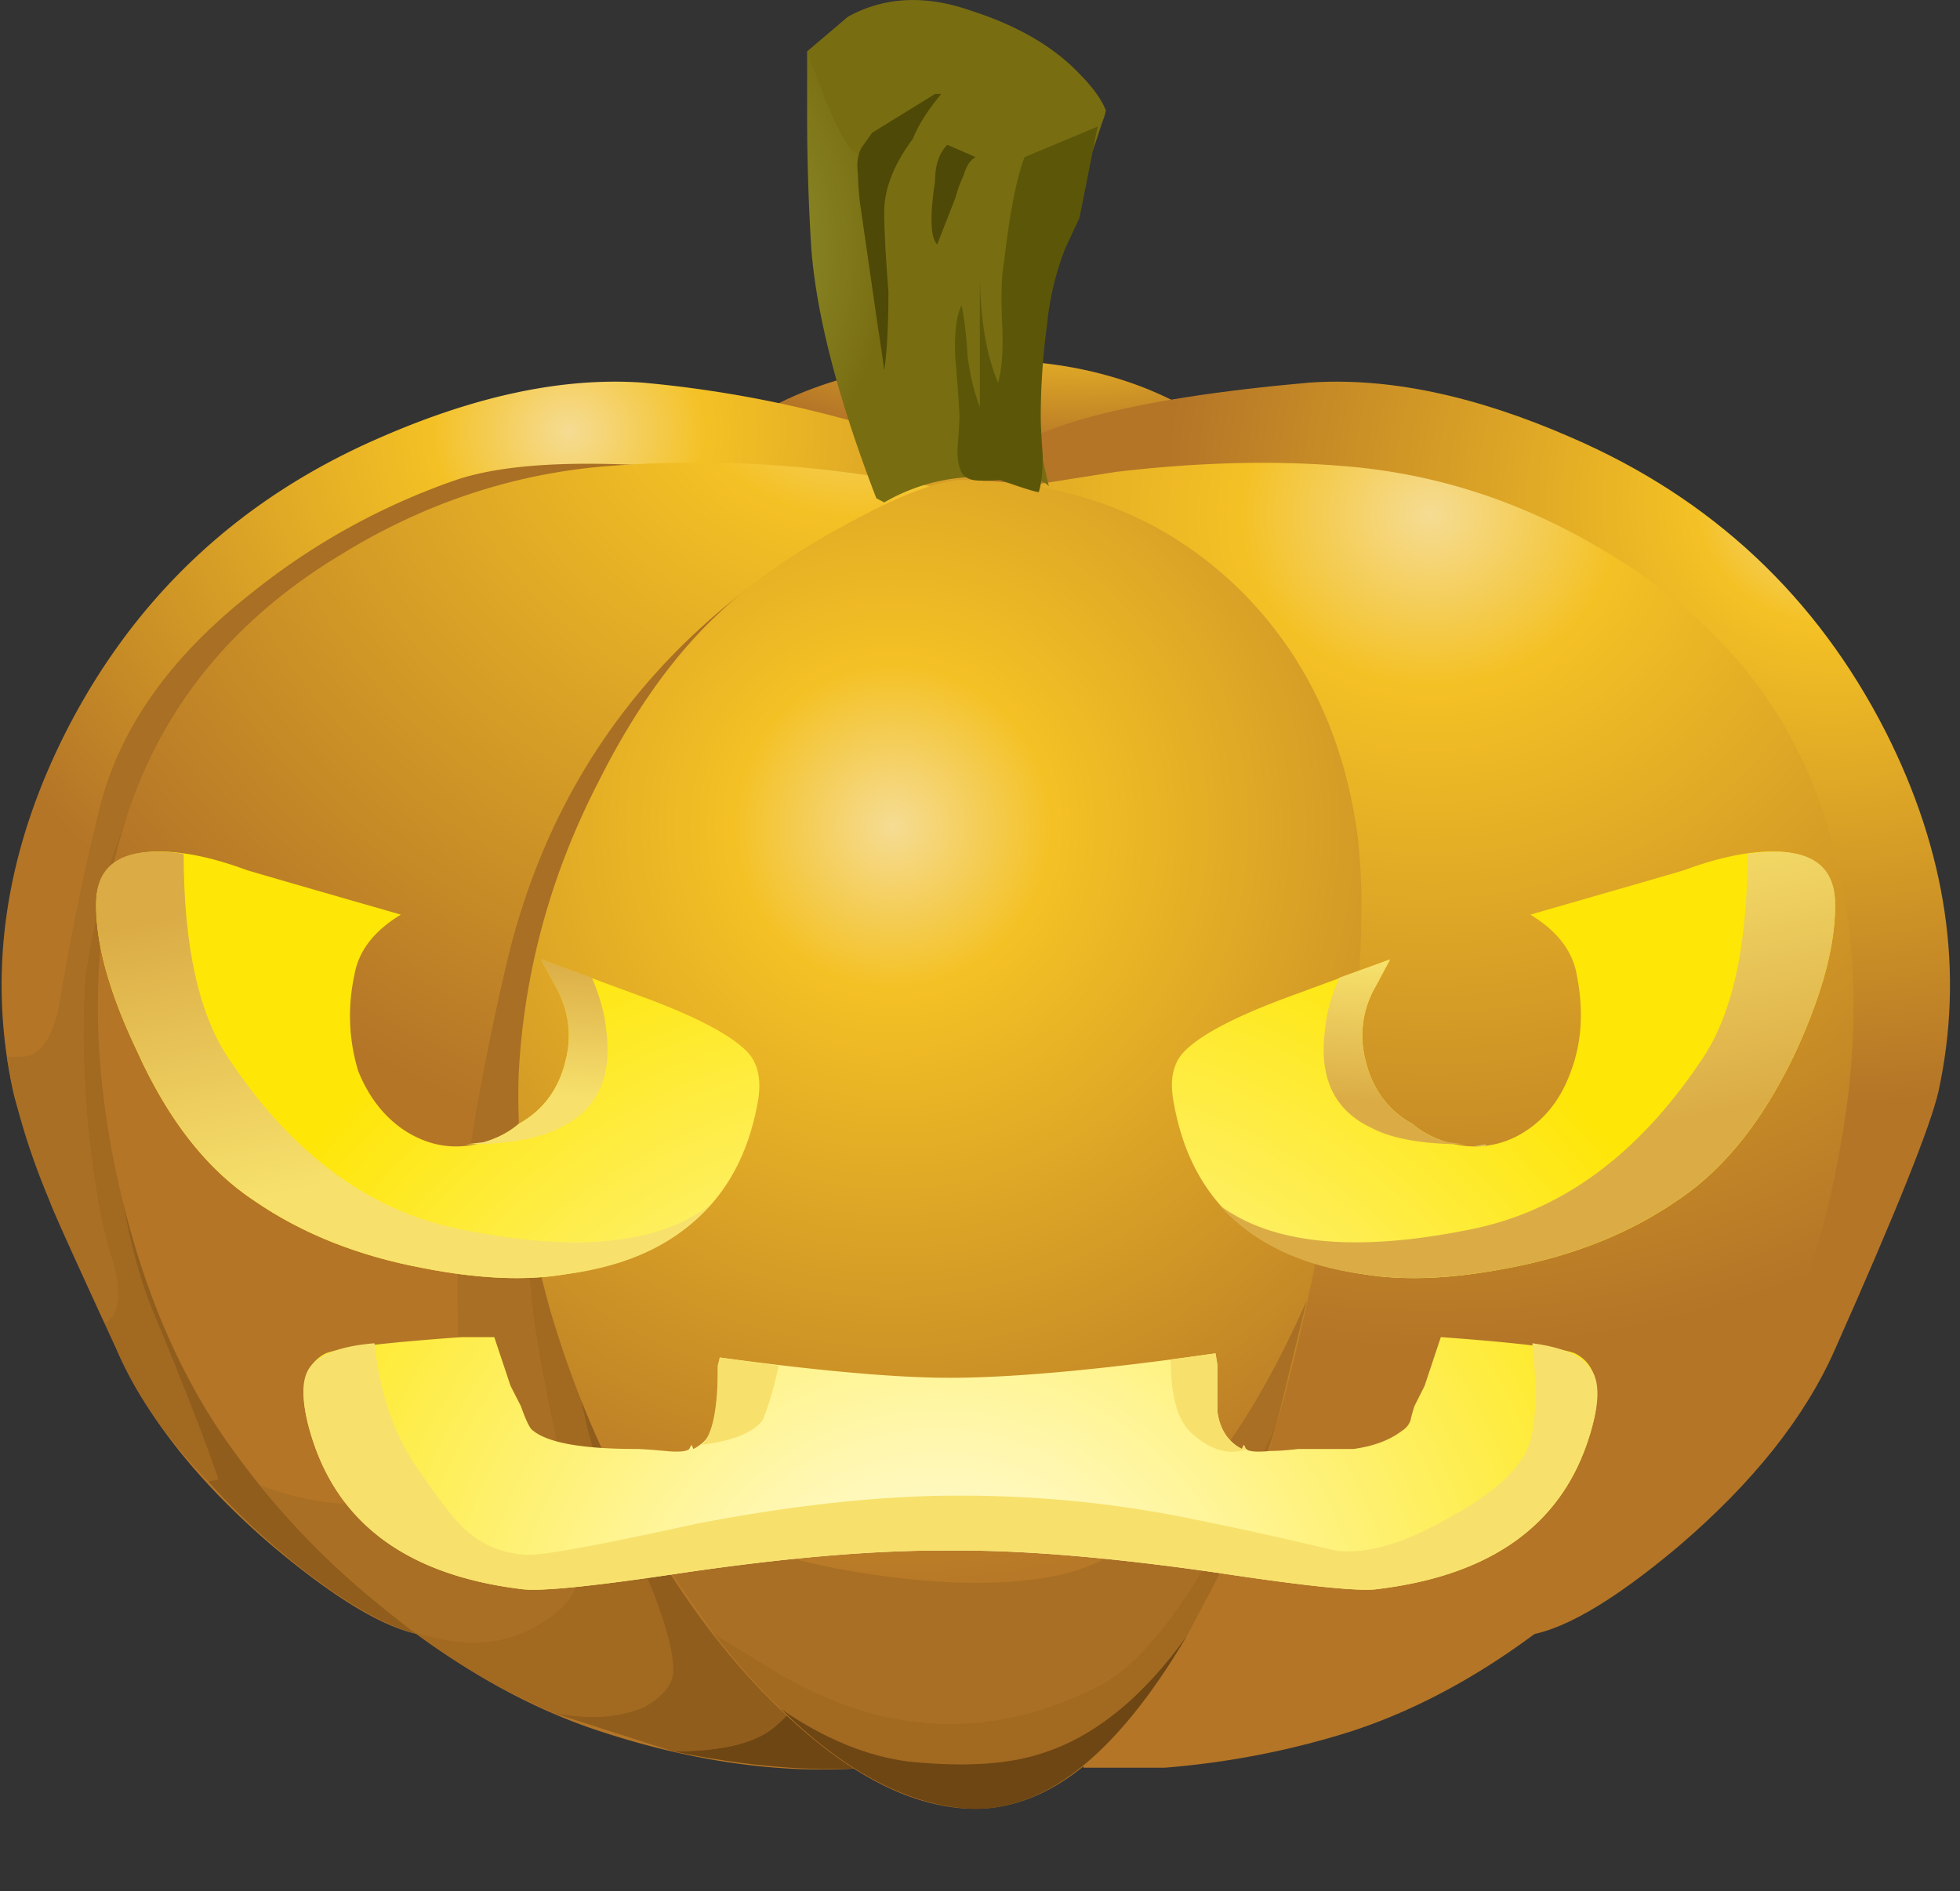 <svg xmlns="http://www.w3.org/2000/svg" viewBox="0 0 48.249 46.558"><rect x="0" y="0" width="48.249" height="46.558" fill="#333333" stroke="none"/><defs><radialGradient id="d" gradientUnits="userSpaceOnUse" cy="-16303" cx="4.839" r="35.075"><stop offset="0" stop-color="#fff" stop-opacity="0"/><stop offset="1" stop-color="#fff"/></radialGradient><radialGradient id="C" gradientUnits="userSpaceOnUse" cy="-41.25" cx="28.75" gradientTransform="matrix(.8 0 0 .8 -3.784 37.233)" r="20.45"><stop offset="0" stop-color="#fffef5"/><stop offset="1" stop-color="#fee607"/></radialGradient><radialGradient id="I" gradientUnits="userSpaceOnUse" cy="-33.051" cx="16290" gradientTransform="matrix(0 .8 .8 0 44.938 -13028)" r="20.45"><stop offset="0" stop-color="#fffef5"/><stop offset="1" stop-color="#fee607"/></radialGradient><radialGradient id="k" gradientUnits="userSpaceOnUse" cy="-41.3" cx="29.7" r="23.413"><stop offset="0"/><stop offset=".635"/><stop offset="1"/></radialGradient><radialGradient id="l" gradientUnits="userSpaceOnUse" cy="-16398" cx="99.944" gradientTransform="matrix(-.009 -.8 -1.947 .023 -31905 488.83)" r="4.063"><stop offset="0" stop-color="#f5dc93"/><stop offset=".204" stop-color="#f4c125"/><stop offset="1" stop-color="#b47527"/></radialGradient><radialGradient id="m" gradientUnits="userSpaceOnUse" cy="-16738" cx="390.06" gradientTransform="matrix(-.045 -.799 .884 -.041 14850 -347.3)" r="14.822"><stop offset="0" stop-color="#f5dc93"/><stop offset=".204" stop-color="#f4c125"/><stop offset="1" stop-color="#b47527"/></radialGradient><radialGradient id="n" gradientUnits="userSpaceOnUse" cy="-12.65" cx="39.95" gradientTransform="matrix(-.01 -.8 .886 -.011 39.766 58.934)" r="20.552"><stop offset="0" stop-color="#f5dc93"/><stop offset=".204" stop-color="#f4c125"/><stop offset="1" stop-color="#b47527"/></radialGradient><radialGradient id="o" gradientUnits="userSpaceOnUse" cy="-15834" cx="-365.36" gradientTransform="matrix(.046 -.799 -.885 -.041 -13985 -912.37)" r="14.849"><stop offset="0" stop-color="#f5dc93"/><stop offset=".204" stop-color="#f4c125"/><stop offset="1" stop-color="#b47527"/></radialGradient><radialGradient id="p" gradientUnits="userSpaceOnUse" cy="-16213" cx="-90.993" gradientTransform="matrix(.01 -.8 -.886 -.011 -14347 -220.63)" r="20.552"><stop offset="0" stop-color="#f5dc93"/><stop offset=".204" stop-color="#f4c125"/><stop offset="1" stop-color="#b47527"/></radialGradient><radialGradient id="q" gradientUnits="userSpaceOnUse" cy="-16241" cx="-49.793" gradientTransform="matrix(.006 -.8 -.784 -.006 -12715 -116.26)" r="19.463"><stop offset="0" stop-color="#f5dc93"/><stop offset=".204" stop-color="#f4c125"/><stop offset="1" stop-color="#b47527"/></radialGradient><radialGradient id="b" gradientUnits="userSpaceOnUse" cy="-41.3" cx="29.7" r="23.413"><stop offset="0" stop-color="#fff" stop-opacity=".8"/><stop offset=".635" stop-color="#fff" stop-opacity=".188"/><stop offset="1" stop-color="#fff" stop-opacity="0"/></radialGradient><radialGradient id="F" gradientUnits="userSpaceOnUse" cy="-2011.8" cx="1107" r="15.175"><stop offset="0" stop-color="#fff298"/><stop offset="1" stop-color="#fee400"/></radialGradient><radialGradient id="t" gradientUnits="userSpaceOnUse" cy="-16303" cx="4.839" r="35.075"><stop offset="0" stop-color="#f4c125"/><stop offset="1" stop-color="#603c10"/></radialGradient><radialGradient id="u" gradientUnits="userSpaceOnUse" cy="-16232" cx="-71.628" gradientTransform="matrix(.007 -.8 -.708 -.006 -11479 -122.31)" r="6.875"><stop offset="0" stop-color="#9fab41"/><stop offset="1" stop-color="#796d12"/></radialGradient><radialGradient id="v" gradientUnits="userSpaceOnUse" cy="-16229" cx="-76.925" gradientTransform="matrix(.007 -.8 -.707 -.006 -11457 -128.01)" r="3.663"><stop offset="0" stop-color="#9fab41"/><stop offset="1" stop-color="#796d12"/></radialGradient><radialGradient id="w" gradientUnits="userSpaceOnUse" cy="-33.051" cx="16290" gradientTransform="matrix(0 .8 .8 0 44.938 -13028)" r="20.45"><stop offset="0" stop-color="#fffef5"/><stop offset="1" stop-color="#fee607"/></radialGradient><radialGradient id="f" gradientUnits="userSpaceOnUse" cy="-2013.1" cx="1078.8" r="15.175"><stop offset="0" stop-color="#fff" stop-opacity=".82"/><stop offset="1" stop-color="#fff" stop-opacity="0"/></radialGradient><radialGradient id="h" gradientUnits="userSpaceOnUse" cy="-2011.8" cx="1107" r="15.175"><stop offset="0" stop-color="#fff" stop-opacity=".82"/><stop offset="1" stop-color="#fff" stop-opacity="0"/></radialGradient><radialGradient id="z" gradientUnits="userSpaceOnUse" cy="-2013.1" cx="1078.8" r="15.175"><stop offset="0" stop-color="#fff298"/><stop offset="1" stop-color="#fee400"/></radialGradient><clipPath id="x"><path d="M17.062 25.512c1.954-2.371 2.93-5.227 2.93-8.559 0-3.359-.976-6.226-2.93-8.601-1.957-2.371-4.304-3.559-7.05-3.559-2.766 0-5.125 1.188-7.082 3.559C.977 10.727 0 13.594 0 16.953c0 3.332.977 6.188 2.93 8.559 1.957 2.375 4.316 3.562 7.082 3.562 2.746 0 5.093-1.187 7.05-3.562z"/></clipPath><clipPath id="e"><path d="M1063.6-2028.5h30.362v31.25H1063.6v-31.25z"/></clipPath><clipPath id="i"><path d="M31.395.93C28.078.309 24.078 0 19.387 0c-4.711 0-8.715.309-12.008.93-3.313.617-4.973 1.367-4.973 2.25s1.66 1.633 4.973 2.25c3.293.621 7.297.929 12.008.929 4.691 0 8.695-.308 12.008-.929 3.316-.617 4.972-1.367 4.972-2.25S34.711 1.547 31.395.93z"/></clipPath><clipPath id="r"><path d="M37.137 22.832c1.199-2.371 1.547-4.734 1.039-7.078-.16-.695-.84-2.387-2.039-5.082-.586-1.277-1.547-2.52-2.879-3.719-1.227-1.066-2.242-1.695-3.043-1.879-1.227-.883-2.426-1.519-3.598-1.922a16.523 16.523 0 00-3.679-.718h-1.602c-.746-.614-1.535-.879-2.359-.801-.614.027-1.336.293-2.161.801-1.652-.082-3.32.16-5 .718-1.175.403-2.375 1.039-3.601 1.922-.801.184-1.813.813-3.039 1.879-1.332 1.199-2.293 2.442-2.879 3.719C1.098 13.367.414 15.059.258 15.754c-.508 2.348-.16 4.707 1.039 7.078 1.359 2.668 3.426 4.602 6.199 5.801 1.895.828 3.613 1.187 5.16 1.078a32.633 32.633 0 002.68-.438c1.226.586 2.613.879 4.16.879 1.442 0 2.641-.265 3.602-.8l2.679.359c1.547.109 3.266-.25 5.161-1.078 2.773-1.199 4.839-3.133 6.199-5.801z"/></clipPath><clipPath id="c"><path d="M3.872-16334h36.251v58.335H3.873V-16334z"/></clipPath><clipPath id="g"><path d="M1090.9-2027.1h31.88v31.25h-31.88v-31.25z"/></clipPath><clipPath id="D"><path d="M38.598 18.031c0-3.359-.977-6.226-2.93-8.597-1.953-2.375-4.313-3.563-7.082-3.563-2.766 0-5.125 1.188-7.078 3.563-1.957 2.371-2.934 5.238-2.934 8.597 0 3.364.977 6.227 2.934 8.602 1.953 2.375 4.312 3.558 7.078 3.558 2.769 0 5.129-1.183 7.082-3.558s2.93-5.238 2.93-8.602z"/></clipPath><clipPath id="a"><path d="M3.997-73.409h51.738v63.171H3.997v-63.171z"/></clipPath><linearGradient id="G" y2="-21.11" gradientUnits="userSpaceOnUse" x2="41.301" gradientTransform="matrix(.8 0 0 .8 -3.784 37.233)" y1="-28.26" x1="42.851"><stop offset="0" stop-color="#dbac46"/><stop offset="1" stop-color="#f7e16c"/></linearGradient><linearGradient id="B" y2="-16774" gradientUnits="userSpaceOnUse" x2="510.77" gradientTransform="rotate(-93.342 6546.27 -6514.156) scale(.8)" y1="-16774" x1="507.34"><stop offset="0" stop-color="#dbac46"/><stop offset="1" stop-color="#f7e16c"/></linearGradient><linearGradient id="K" y2="-16291" gradientUnits="userSpaceOnUse" x2="38.246" gradientTransform="matrix(.001 -.8 .8 -.001 13057 26.697)" y1="-16291" x1="36.696"><stop offset="0" stop-color="#dbac46"/><stop offset="1" stop-color="#f7e16c"/></linearGradient><linearGradient id="J" y2="-16300" gradientUnits="userSpaceOnUse" x2="39.933" gradientTransform="matrix(0 -.8 .8 -.001 13059 26.698)" y1="-16300" x1="36.633"><stop offset="0" stop-color="#dbac46"/><stop offset="1" stop-color="#f7e16c"/></linearGradient><linearGradient id="H" y2="-23.698" gradientUnits="userSpaceOnUse" x2="39.245" gradientTransform="matrix(.8 0 0 .8 -3.784 37.233)" y1="-27.124" x1="39.045"><stop offset="0" stop-color="#dbac46"/><stop offset="1" stop-color="#f7e16c"/></linearGradient><linearGradient id="A" y2="-14406" gradientUnits="userSpaceOnUse" x2="-1518.3" gradientTransform="scale(.8) rotate(-77.766 8189.387 -8141.947)" y1="-14406" x1="-1525.6"><stop offset="0" stop-color="#dbac46"/><stop offset="1" stop-color="#f7e16c"/></linearGradient><linearGradient id="L" y2="-16303" gradientUnits="userSpaceOnUse" x2="38.258" gradientTransform="matrix(.001 -.8 .8 -.001 13057 26.697)" y1="-16303" x1="36.708"><stop offset="0" stop-color="#dbac46"/><stop offset="1" stop-color="#f7e16c"/></linearGradient><mask id="s"><g clip-path="url(#c)"><path d="M3.872-16334h36.251v58.335H3.873V-16334z" fill="url(#d)"/></g></mask><mask id="j"><g clip-path="url(#a)"><path d="M3.997-73.409h51.738v63.171H3.997v-63.171z" fill="url(#b)"/></g></mask><mask id="E"><g clip-path="url(#g)"><path d="M1090.9-2027.1h31.88v31.25h-31.88v-31.25z" fill="url(#h)"/></g></mask><mask id="y"><g clip-path="url(#e)"><path d="M1063.6-2028.5h30.362v31.25H1063.6v-31.25z" fill="url(#f)"/></g></mask></defs><g clip-path="url(#i)" transform="matrix(1.25 0 0 -1.25 0 46.558)"><g mask="url(#j)" transform="matrix(.676 0 0 -.127 -.704 -2.05)"><path d="M31.395.93C28.078.309 24.078 0 19.387 0c-4.711 0-8.715.309-12.008.93-3.313.617-4.973 1.367-4.973 2.25s1.66 1.633 4.973 2.25c3.293.621 7.297.929 12.008.929 4.691 0 8.695-.308 12.008-.929 3.316-.617 4.972-1.367 4.972-2.25S34.711 1.547 31.395.93z" fill-rule="evenodd" fill="url(#k)"/></g></g><path d="M23.977 27.512l-6.403-.399-2.558.719-.239 1.16c1.227.774 2.797 1.16 4.719 1.16 1.121 0 2.145-.187 3.078-.558.856-.348 1.348-.696 1.481-1.039.136-.457.109-.801-.078-1.043z" fill-rule="evenodd" fill="url(#l)" transform="matrix(1.25 0 0 -1.25 0 46.558)"/><path d="M38.176 15.754c-.16-.695-.84-2.387-2.039-5.082-.586-1.332-1.614-2.625-3.082-3.879-1.332-1.121-2.36-1.707-3.078-1.762-.852-.078-3.348.774-7.481 2.563l-3.039 20.437c.664.801 2.773 1.364 6.32 1.68 1.547.109 3.266-.25 5.161-1.078 2.773-1.199 4.839-3.133 6.199-5.801 1.199-2.371 1.547-4.734 1.039-7.078z" fill-rule="evenodd" fill="url(#m)" transform="matrix(1.25 0 0 -1.25 0 46.558)"/><path d="M36.215 14.512c-.399-2.184-1.117-4.028-2.16-5.52a15.653 15.653 0 00-3.36-3.558c-1.332-1.067-2.691-1.828-4.078-2.282a16.523 16.523 0 00-3.679-.718h-1.602l-1.398 25.199 2.039.32c1.597.188 3.066.227 4.398.121 1.895-.136 3.68-.722 5.359-1.761 2.028-1.227 3.403-2.868 4.121-4.918.719-2.055.84-4.348.36-6.883z" fill-rule="evenodd" fill="url(#n)" transform="matrix(1.25 0 0 -1.25 0 46.558)"/><path d="M.258 15.754c-.508 2.344-.16 4.707 1.039 7.078 1.359 2.668 3.426 4.602 6.199 5.801 1.895.828 3.613 1.187 5.16 1.078a22.965 22.965 0 003.84-.68c1.652-.425 2.602-.89 2.84-1.398L15.895 7.594c-4.106-1.789-6.586-2.641-7.438-2.563-.723.055-1.746.641-3.082 1.762C3.91 8.047 2.883 9.34 2.297 10.672 1.098 13.367.414 15.059.258 15.754z" fill-rule="evenodd" fill="url(#o)" transform="matrix(1.25 0 0 -1.25 0 46.558)"/><path d="M1.47 24.668c.269-1.601.581-3.149.953-4.652.463-1.998 1.713-3.8 3.75-5.402a16.758 16.758 0 015.048-2.797c1.665-.566 4.683-.533 9.048.102l2.949 5.596-3.35 19.55-3.15 1.3-1.795-1.846V21.617L3.218 19.814l-.45 1.25a20.66 20.66 0 00-.65 2.853c-.097 1.035-.082 2.3.05 3.798.137 1.333.317 2.383.552 3.15.298.937.249 1.503-.151 1.704-.83-1.802-1.28-2.804-1.348-3.004-.532-1.265-.883-2.45-1.05-3.55h.347c.468 0 .786-.448.952-1.347z" fill-rule="evenodd" fill="#a96f24"/><path d="M2.167 27.715c-.13-1.498-.146-2.763-.048-3.798a20.66 20.66 0 01.65-2.853l.448-1.25 11.706 1.803v14.902l-9.8-10-2.5-.752.2 2.348c.195 1.802.532 3.233.996 4.302.732 1.768 1.25 3.101 1.552 4l-.248.048C4.088 35.4 3.335 34.317 2.87 33.218l-.302-.649c.4-.201.449-.767.151-1.705-.235-.766-.415-1.816-.552-3.149z" fill-rule="evenodd" fill="#a26921"/><path d="M2.822 28.116l-.2-2.35 2.5.753L16.72 38.364c-3.267 1.368-5.313 2.003-6.148 1.905-.566-.035-1.367-.401-2.402-1.103a17.794 17.794 0 01-3.047-2.7l.25-.05c-.303-.898-.82-2.23-1.553-4-.464-1.068-.802-2.5-.997-4.3z" fill-rule="evenodd" fill="#905d1c"/><path d="M2.215 14.512c-.481 2.535-.36 4.828.359 6.883.723 2.05 2.094 3.691 4.121 4.918 1.68 1.039 3.469 1.625 5.36 1.761 2.136.16 4.281.012 6.441-.441L17.098 2.434c-1.657-.133-3.414.105-5.282.718-1.386.454-2.746 1.215-4.082 2.282a15.714 15.714 0 00-3.359 3.558c-1.012 1.492-1.734 3.336-2.16 5.52z" fill-rule="evenodd" fill="url(#p)" transform="matrix(1.25 0 0 -1.25 0 46.558)"/><path d="M22.969 12.017h.151l-1.099 20.097-8.901-5.746c-.131 2.631-.151 4.447-.049 5.449.064.801.284 2.051.65 3.75.367 1.601.547 2.568.547 2.9.033.635-.313 1.147-1.05 1.548-.83.503-1.845.552-3.047.152-1.602-1.232-2.852-2.433-3.75-3.599 1.333.497 2.452.581 3.349.249.83-.298 1.368-.918 1.603-1.85a30.105 30.105 0 01-.103-2.653c-.069-1.996.331-4.862 1.201-8.597.898-3.8 2.866-6.867 5.898-9.2 1.533-1.167 3.066-2.002 4.6-2.5z" fill-rule="evenodd" fill="#a96f24"/><path d="M22.021 32.114l-.2 2.955-7.402-4.6-.546.948.248 2.001c.229 1.534.567 2.749 1.002 3.647.96 1.968 1.45 3.317 1.45 4.053 0 .333-.235.63-.704.899-.6.268-1.348.317-2.25.151a17.405 17.405 0 01-3.448-2.001c1.202.4 2.217.351 3.047-.152.737-.4 1.083-.913 1.05-1.548 0-.331-.18-1.299-.547-2.9-.366-1.699-.586-2.949-.65-3.75-.102-1.001-.082-2.818.049-5.449l8.901 5.746z" fill-rule="evenodd" fill="#a26921"/><path d="M13.873 31.417l.546-.948 7.402 4.6-.302 6.098a7.246 7.246 0 00-1.45-.352l-.601-.048.35.4c.105.366-.13.801-.697 1.3-.468.433-1.318.648-2.548.648l-2.954-.947c.902.166 1.65.117 2.25-.151.468-.269.703-.567.703-.899 0-.733-.483-2.085-1.45-4.053-.435-.898-.772-2.113-1-3.647l-.25-2.001z" fill-rule="evenodd" fill="#905d1c"/><path d="M19.121 42.467c.567-.499.802-.934.698-1.3l-.351-.4.6.048c.503.07.987.187 1.45.352l-.145 2.348c-1.402.103-3.004-.033-4.8-.4 1.23 0 2.08-.214 2.548-.648z" fill-rule="evenodd" fill="#6e4613"/><path d="M18.977 27.793c2.16-.027 3.961-.734 5.398-2.121 1.309-1.277 2.094-2.906 2.359-4.879.215-1.734-.011-4.293-.679-7.68-.614-3.148-1.25-5.359-1.918-6.64-.746-1.492-1.453-2.614-2.121-3.36-.961-1.066-1.973-1.558-3.039-1.48-1.067.078-2.172.64-3.321 1.68-.988.878-1.894 2-2.718 3.359a19.966 19.966 0 00-2.122 4.84c-.453 1.629-.652 3.16-.601 4.601.109 2 .629 3.907 1.562 5.719.692 1.387 1.481 2.496 2.36 3.32.64.614 1.48 1.2 2.519 1.762 1.067.586 1.84.879 2.321.879z" fill-rule="evenodd" fill="url(#q)" transform="matrix(1.25 0 0 -1.25 0 46.558)"/><path d="M16.172 38.218c-.235-.4-.67-1.216-1.303-2.451 1.102 1.367 3.017 2.32 5.751 2.851 2.369.43 4.267.464 5.699.099 2.201-.63 4.15-2.866 5.848-6.7l-.746 3.052c-1.035 2.065-1.582 3.164-1.651 3.295-.966 1.67-1.884 2.72-2.749 3.155-2.636 1.333-5.269 1.215-7.9-.352l-1.552-.951-1.397-1.998z" fill-rule="evenodd" fill="#a96f24"/><path d="M22.369 43.364c-1.032-.131-2.082-.566-3.15-1.298-.498-.464-1.05-1.084-1.65-1.85l1.552.95c2.632 1.568 5.264 1.686 7.9.353.865-.435 1.783-1.485 2.749-3.155.064-.131.616-1.23 1.651-3.295-.532 1.699-.952 2.831-1.25 3.398l-.952 1.802c-1.099 1.533-2.3 2.5-3.599 2.9-.801.264-1.885.333-3.251.195z" fill-rule="evenodd" fill="#a26921"/><path d="M19.219 42.066c1.068.732 2.118 1.167 3.15 1.298 1.366.138 2.45.069 3.251-.195 1.299-.4 2.5-1.367 3.599-2.9-1.768 2.998-3.599 4.414-5.498 4.248-1.47-.132-2.969-.953-4.502-2.452z" fill-rule="evenodd" fill="#6e4613"/><g clip-path="url(#r)" transform="matrix(1.25 0 0 -1.25 0 46.558)"><g mask="url(#s)" transform="matrix(0 -.8 -.669 0 -10881 33.53)"><path d="M37.137 22.832c1.199-2.371 1.547-4.734 1.039-7.078-.16-.695-.84-2.387-2.039-5.082-.586-1.277-1.547-2.52-2.879-3.719-1.227-1.066-2.242-1.695-3.043-1.879-1.227-.883-2.426-1.519-3.598-1.922a16.523 16.523 0 00-3.679-.718h-1.602c-.746-.614-1.535-.879-2.359-.801-.614.027-1.336.293-2.161.801-1.652-.082-3.32.16-5 .718-1.175.403-2.375 1.039-3.601 1.922-.801.184-1.813.813-3.039 1.879-1.332 1.199-2.293 2.442-2.879 3.719C1.098 13.367.414 15.059.258 15.754c-.508 2.348-.16 4.707 1.039 7.078 1.359 2.668 3.426 4.602 6.199 5.801 1.895.828 3.613 1.187 5.16 1.078a32.633 32.633 0 002.68-.438c1.226.586 2.613.879 4.16.879 1.442 0 2.641-.265 3.602-.8l2.679.359c1.547.109 3.266-.25 5.161-1.078 2.773-1.199 4.839-3.133 6.199-5.801z" fill-rule="evenodd" fill="url(#t)"/></g></g><path d="M21.777 35.074c-.215-.722-.402-1.215-.562-1.48-.211-.403-.414-.988-.598-1.762-.187-.773-.281-1.398-.281-1.879 0-.64.105-1.398.32-2.281-.16.16-.453.215-.879.16h-.082a3.709 3.709 0 01-2.281-.48l-.156.082c-.75 1.945-1.176 3.586-1.281 4.918a42.474 42.474 0 00-.082 2.722v1.16l.519-.363.16-.199c.457-.453 1.028-.746 1.723-.879.719-.32 1.398-.371 2.039-.16.48.027.945.172 1.398.441h.043z" fill-rule="evenodd" fill="url(#u)" transform="matrix(1.25 0 0 -1.25 0 46.558)"/><path d="M20.016 34.152c-.399.028-.907-.027-1.52-.16-.426-.078-.973 0-1.641.242-.132.051-.332.399-.597 1.039l-.363.961.8.68c.719.399 1.535.438 2.442.117.906-.293 1.613-.703 2.121-1.238.265-.266.437-.508.519-.719a.904.904 0 00-.281-.519c-.32-.348-.812-.481-1.48-.403z" fill-rule="evenodd" fill="url(#v)" transform="matrix(1.25 0 0 -1.25 0 46.558)"/><path d="M23.169 2.314c-.332.401-.567.773-.698 1.104-.469.63-.704 1.231-.704 1.797 0 .434.034 1.084.103 1.953 0 .83-.034 1.48-.103 1.949a35.772 35.772 0 00-.146-1.002l-.448-3.1a7.918 7.918 0 01-.054-.747c-.035-.269 0-.484.102-.65l.249-.351 1.547-.953h.152zM24.019 3.868c-.133.068-.23.214-.298.449a3.223 3.223 0 00-.201.551l-.449 1.148c-.166-.165-.185-.684-.054-1.548 0-.4.103-.702.303-.904l.699.304z" fill-rule="evenodd" fill="#4e4906"/><path d="M25.22 3.868l1.801-.752-.449 2.25-.35.752a7.009 7.009 0 00-.45 1.9 16.929 16.929 0 00-.152 2.251c0 .166.015.483.049.948 0 .4-.034.702-.098.897-.069 0-.386-.097-.952-.297-.434.033-.698.02-.8-.049-.167-.069-.25-.303-.25-.704.035-.429.05-.712.05-.849a34.832 34.832 0 00-.099-1.347c-.034-.635.015-1.085.152-1.353.063.303.117.718.147 1.25.067.503.17.918.302 1.25V6.842c.019 1.058.166 1.918.449 2.577.097-.337.132-.835.097-1.504-.028-.663-.013-1.167.054-1.498.133-1.168.299-2.018.499-2.549z" fill-rule="evenodd" fill="#5c5708"/><path d="M2.695 16.555c-.558 1.172-.824 2.156-.8 2.957.027.586.386.906 1.082.961.531.027 1.16-.094 1.878-.36.083-.027 1.094-.32 3.04-.879-.532-.32-.84-.722-.918-1.203a3.742 3.742 0 01.078-1.879c.215-.531.535-.933.961-1.199.48-.293.988-.359 1.519-.199.266.078.496.199.68.359.48.266.789.68.922 1.239.133.507.066 1-.199 1.48l-.282.52 2.16-.797c.985-.375 1.625-.723 1.918-1.043.188-.211.254-.504.204-.879-.321-2-1.59-3.16-3.801-3.481-.774-.132-1.707-.093-2.801.121-1.281.239-2.387.68-3.32 1.321-.934.613-1.707 1.597-2.321 2.961z" fill-rule="evenodd" fill="url(#w)" transform="matrix(1.25 0 0 -1.25 0 46.558)"/><g clip-path="url(#x)" transform="matrix(1.25 0 0 -1.25 0 46.558)"><g mask="url(#y)" transform="matrix(.659 0 0 -.8 -700.58 -1593.6)"><path d="M17.062 25.512c1.954-2.371 2.93-5.227 2.93-8.559 0-3.359-.976-6.226-2.93-8.601-1.957-2.371-4.304-3.559-7.05-3.559-2.766 0-5.125 1.188-7.082 3.559C.977 10.727 0 13.594 0 16.953c0 3.332.977 6.188 2.93 8.559 1.957 2.375 4.316 3.562 7.082 3.562 2.746 0 5.093-1.187 7.05-3.562z" fill-rule="evenodd" fill="url(#z)"/></g></g><path d="M2.695 16.555c-.558 1.172-.824 2.156-.8 2.957.027.773.601 1.082 1.722.922 0-1.84.305-3.2.918-4.082 1.254-1.864 2.774-2.973 4.563-3.321 2.238-.453 3.863-.293 4.879.481-.641-.746-1.586-1.199-2.84-1.36-.774-.132-1.707-.093-2.801.121-1.281.239-2.387.68-3.32 1.321-.934.613-1.707 1.597-2.321 2.961z" fill-rule="evenodd" fill="url(#A)" transform="matrix(1.25 0 0 -1.25 0 46.558)"/><path d="M10.934 17.832l-.278.52 1-.36c.16-.371.25-.707.278-1 .136-.961-.172-1.613-.918-1.961-.403-.211-1.016-.32-1.84-.32l.359.043c.266.078.492.199.68.359.48.266.785.68.922 1.239.133.507.066 1-.203 1.48z" fill-rule="evenodd" fill="url(#B)" transform="matrix(1.25 0 0 -1.25 0 46.558)"/><path d="M35.375 16.555c-.641-1.364-1.426-2.348-2.359-2.961-.934-.641-2.039-1.082-3.321-1.321-1.093-.214-2.039-.253-2.84-.121-2.187.321-3.441 1.481-3.757 3.481-.055.375.011.668.199.879.293.32.933.668 1.918 1.043l2.16.797-.277-.52a1.921 1.921 0 01-.203-1.48c.136-.559.441-.973.921-1.239.188-.16.414-.281.68-.359a1.803 1.803 0 011.52.199c.425.266.734.668.922 1.199.21.559.253 1.188.117 1.879-.078.481-.387.883-.918 1.203 1.945.559 2.961.852 3.039.879.719.266 1.347.387 1.879.36.695-.051 1.054-.371 1.082-.961.027-.801-.227-1.785-.762-2.957z" fill-rule="evenodd" fill="url(#C)" transform="matrix(1.25 0 0 -1.25 0 46.558)"/><g clip-path="url(#D)" transform="matrix(1.25 0 0 -1.25 0 46.558)"><g mask="url(#E)" transform="matrix(.659 0 0 -.8 -700.58 -1591.4)"><path d="M38.598 18.031c0-3.359-.977-6.226-2.93-8.597-1.953-2.375-4.313-3.563-7.082-3.563-2.766 0-5.125 1.188-7.078 3.563-1.957 2.371-2.934 5.238-2.934 8.597 0 3.364.977 6.227 2.934 8.602 1.953 2.375 4.312 3.558 7.078 3.558 2.769 0 5.129-1.183 7.082-3.558s2.93-5.238 2.93-8.602z" fill-rule="evenodd" fill="url(#F)"/></g></g><path d="M35.375 16.555c-.641-1.364-1.426-2.348-2.359-2.961-.934-.641-2.039-1.082-3.321-1.321-1.093-.214-2.039-.253-2.84-.121-1.226.161-2.171.614-2.839 1.36 1.039-.774 2.679-.934 4.922-.481 1.785.348 3.304 1.453 4.558 3.321.613.882.918 2.242.918 4.082 1.121.16 1.695-.149 1.723-.922.027-.801-.227-1.785-.762-2.957z" fill-rule="evenodd" fill="url(#G)" transform="matrix(1.25 0 0 -1.25 0 46.558)"/><path d="M28.855 14.711c-.828 0-1.441.109-1.839.32-.746.348-1.051 1-.918 1.961.023.293.117.629.277 1l1 .36-.277-.52a1.921 1.921 0 01-.203-1.48c.136-.559.441-.973.921-1.239.188-.16.414-.281.68-.359l.359-.043z" fill-rule="evenodd" fill="url(#H)" transform="matrix(1.25 0 0 -1.25 0 46.558)"/><path d="M36.572 28.17v.048h-.302l.302-.049z" fill-rule="evenodd" fill="#dec162"/><path d="M31.016 10.594c.48-.242.558-.828.242-1.762-.563-1.652-1.934-2.613-4.121-2.879-.348-.055-1.403.055-3.16.32-2.028.293-3.719.438-5.082.438h-.36c-1.387 0-3.078-.145-5.078-.438-1.762-.265-2.828-.375-3.199-.32-2.16.266-3.524 1.227-4.082 2.879-.321.934-.238 1.52.238 1.762.27.105 1.16.211 2.684.32h.636l.321-.961.203-.398c.105-.297.183-.453.238-.481.293-.242.973-.363 2.039-.363.082 0 .266-.012.563-.039.265-.027.425-.012.476.039l.043.082.039-.082c.266.137.426.375.481.723v.918l.039.16c1.972-.266 3.48-.399 4.519-.399 1.254 0 3 .16 5.243.481l.039-.242v-.918c.05-.348.214-.586.48-.723l.039.082.039-.082c.055-.051.215-.066.481-.039.16 0 .347.016.558.039h1.082c.399.055.719.176.961.363a.378.378 0 01.16.199c.024.106.051.2.078.282l.2.398.32.961c1.496-.109 2.375-.215 2.641-.32z" fill-rule="evenodd" fill="url(#I)" transform="matrix(1.25 0 0 -1.25 0 46.558)"/><path d="M29.938 8.473c.292.347.371 1.121.238 2.32.613-.082 1-.254 1.16-.52.187-.265.16-.746-.078-1.441-.563-1.652-1.934-2.613-4.121-2.879-.348-.055-1.403.055-3.16.32-2.028.293-3.719.438-5.082.438h-.36c-1.387 0-3.078-.145-5.078-.438-1.762-.265-2.828-.375-3.199-.32-2.16.266-3.524 1.227-4.082 2.879-.238.723-.266 1.215-.078 1.481.183.265.613.425 1.277.48.105-.961.375-1.762.801-2.398.453-.668.785-1.094 1-1.282a1.852 1.852 0 011.359-.48c.403.027 1.453.226 3.16.601 1.922.372 3.653.559 5.2.559 1.601 0 3.16-.16 4.679-.48.801-.161 1.707-.36 2.723-.602.586-.078 1.305.121 2.16.602.746.398 1.238.785 1.481 1.16z" fill-rule="evenodd" fill="url(#J)" transform="matrix(1.25 0 0 -1.25 0 46.558)"/><path d="M23.457 9.031c-.266.242-.402.723-.402 1.442l.883.121.039-.242v-.918c.05-.348.214-.586.48-.723l.039.082.039-.082h.039c-.371-.133-.746-.023-1.117.32z" fill-rule="evenodd" fill="url(#K)" transform="matrix(1.25 0 0 -1.25 0 46.558)"/><path d="M15.016 9.273c-.188-.242-.586-.402-1.2-.48.215.188.321.707.321 1.559l.039.16 1.16-.16c-.106-.481-.215-.84-.32-1.079z" fill-rule="evenodd" fill="url(#L)" transform="matrix(1.25 0 0 -1.25 0 46.558)"/></svg>